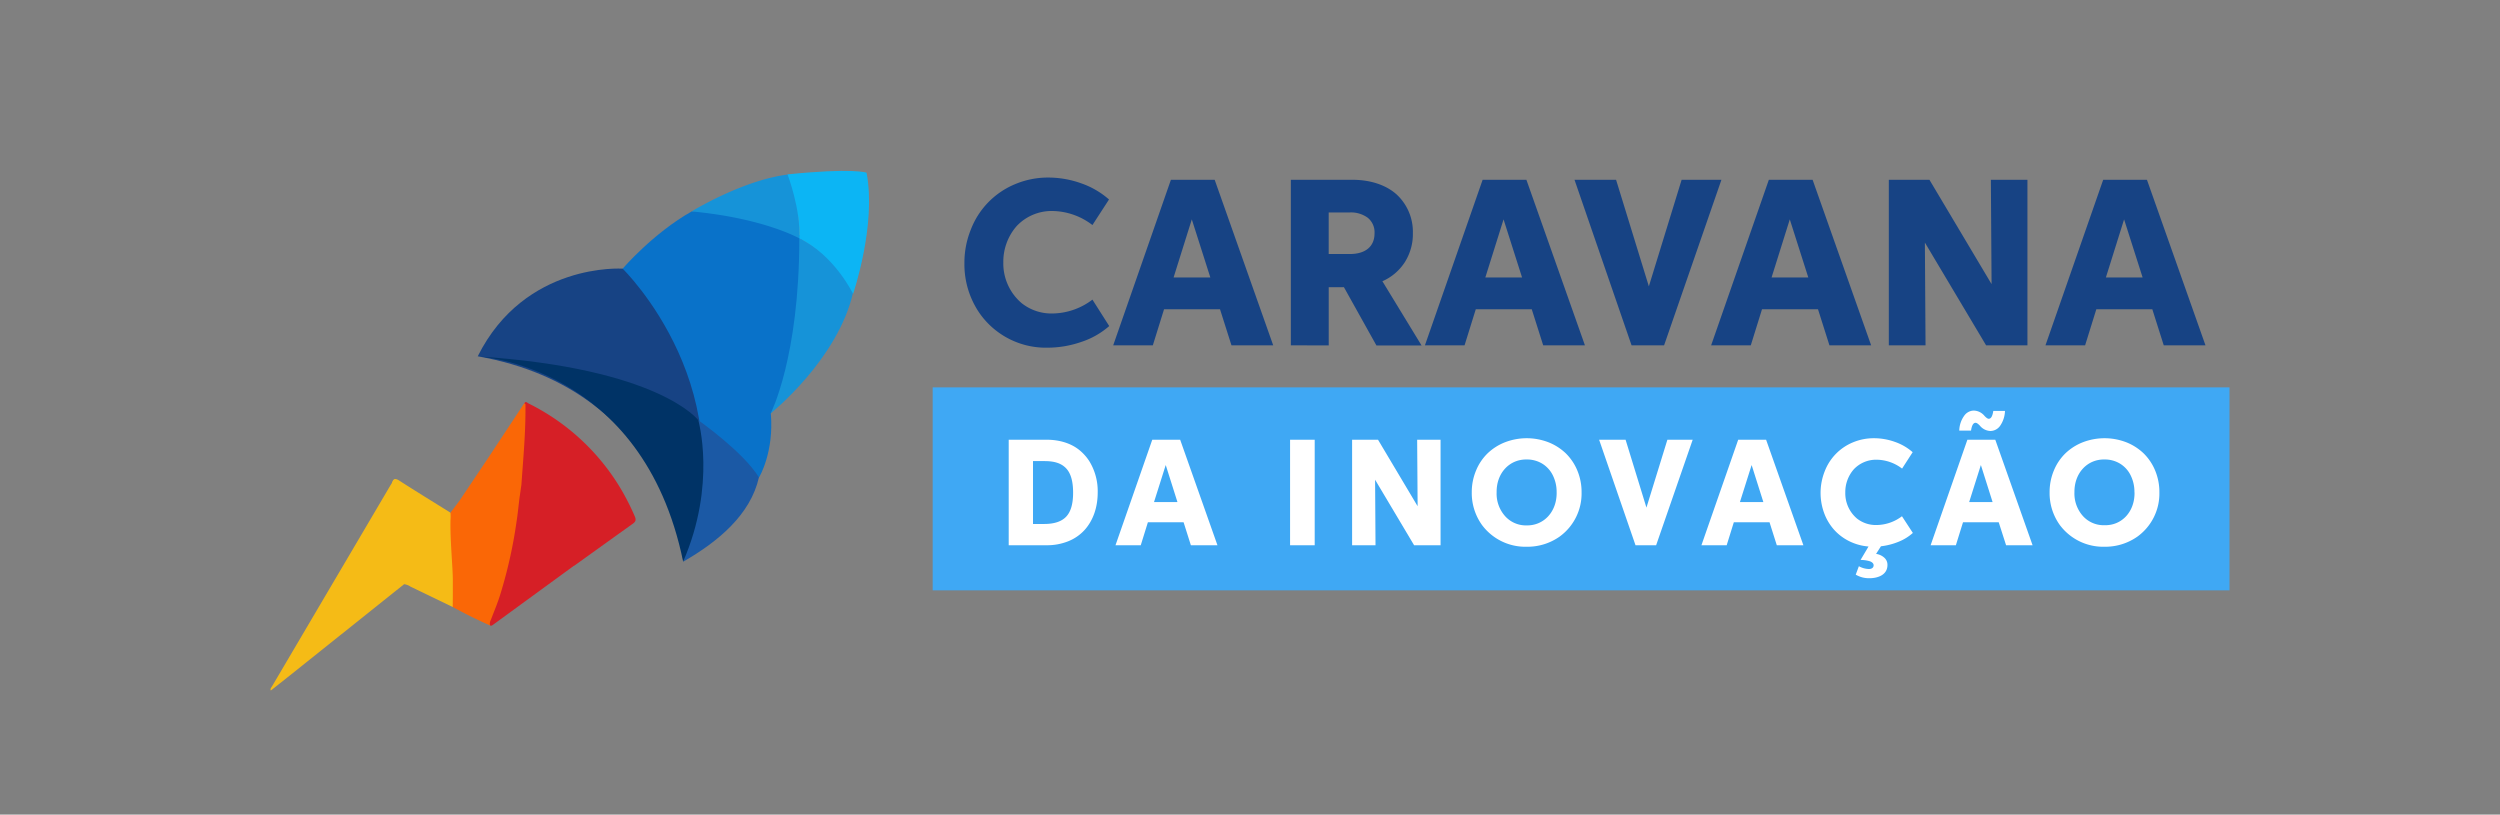 <svg xmlns="http://www.w3.org/2000/svg" id="Layer_1" data-name="Layer 1" viewBox="0 0 1068 348"><rect x="0" y="0" width="1068" height="348" fill="#808080" stroke="none"/><defs><style>.cls-1{fill:#174384;}.cls-2{fill:#3fa8f4;}.cls-3{fill:#fff;}.cls-4{fill:#d61f26;}.cls-5{fill:#f5bb16;}.cls-6{fill:#fa6706;}.cls-7{fill:#0972c9;}.cls-8{fill:#1693d8;}.cls-9{fill:#0cb5f4;}.cls-10{fill:#1b59a5;}.cls-11{fill:#036;}</style></defs><title>marca - caravana da inovacao - variacoes</title><path class="cls-1" d="M473.86,139.29a34.21,34.21,0,0,1-11.9,6.77,44.13,44.13,0,0,1-14.46,2.47A34.58,34.58,0,0,1,418.61,134,36.75,36.75,0,0,1,412,112.44,37.69,37.69,0,0,1,414.77,98a34.26,34.26,0,0,1,18.91-19.34,36.17,36.17,0,0,1,14.15-2.81,41.75,41.75,0,0,1,14.07,2.47,35.7,35.7,0,0,1,11.87,6.9l-7.08,10.92a28.66,28.66,0,0,0-17.06-6,20.51,20.51,0,0,0-15.34,6.47,23.1,23.1,0,0,0-5.67,15.47,22.24,22.24,0,0,0,7.93,17.51,20.45,20.45,0,0,0,13,4.33A28.71,28.71,0,0,0,466.69,128Z"></path><path class="cls-1" d="M526.08,147.52l-4.89-15.4H497.28l-4.79,15.4H475.56l24.65-70.71h18.7l25,70.71Zm-24.72-29h15.69l-7.91-24.8Z"></path><path class="cls-1" d="M551.45,147.52V76.81h26.39c7.84,0,14.49,2.35,18.88,6.34a21.74,21.74,0,0,1,6.86,16.39A22.5,22.5,0,0,1,600.14,112a21.82,21.82,0,0,1-9.58,8.15l16.72,27.42H588l-13.88-24.89h-6.49v24.89Zm16.17-39h9c6.68,0,10.58-3.18,10.58-8.82a8,8,0,0,0-2.87-6.65,12.06,12.06,0,0,0-7.71-2.29h-9Z"></path><path class="cls-1" d="M659.25,147.52l-4.88-15.4H630.45l-4.79,15.4H608.73l24.65-70.71h18.7l25,70.71Zm-24.71-29h15.68l-7.9-24.8Z"></path><path class="cls-1" d="M690.39,76.81l14,45.52,14-45.52h17l-24.49,70.71H697L672.63,76.81Z"></path><path class="cls-1" d="M781.53,147.52l-4.88-15.4H752.73l-4.79,15.4H731l24.65-70.71h18.7l25,70.71Zm-24.71-29H772.5l-7.9-24.8Z"></path><path class="cls-1" d="M822.31,103.63l.28,43.89H806.9V76.81h17.36l26.54,44.57-.3-44.57h15.62v70.71H848.46Z"></path><path class="cls-1" d="M924.35,147.52l-4.88-15.4H895.55l-4.79,15.4H873.83l24.65-70.71h18.7l25,70.71Zm-24.71-29h15.68l-7.91-24.8Z"></path><rect class="cls-2" x="398.44" y="165.49" width="554" height="86.71"></rect><path class="cls-3" d="M430.92,232.93V187.85h16.2c5.58,0,10.4,1.57,13.84,4.3a20.06,20.06,0,0,1,4.38,4.84,24.48,24.48,0,0,1,3.6,13.4c0,6.45-2,12.06-5.66,16.08a18.9,18.9,0,0,1-6.91,4.75,24.28,24.28,0,0,1-9.31,1.71Zm10.38-9.09h4.79q6.46,0,9.41-3.15t2.93-10.21c0-4.91-1-8.38-3.07-10.5s-5-3-9.14-3H441.3Z"></path><path class="cls-3" d="M508.74,232.93l-3.11-9.82H490.38l-3.05,9.82H476.54l15.71-45.08h11.92l15.93,45.08ZM493,214.47h10l-5-15.81Z"></path><path class="cls-3" d="M551.12,232.93V187.85h10.52v45.08Z"></path><path class="cls-3" d="M587.44,204.94l.18,28h-10V187.85h11.07l16.92,28.41-.2-28.41h10v45.08H604.11Z"></path><path class="cls-3" d="M633.16,224.35a23.36,23.36,0,0,1-4.42-14,23.83,23.83,0,0,1,1.83-9.34,21.77,21.77,0,0,1,4.94-7.35,22.76,22.76,0,0,1,7.47-4.74,25.79,25.79,0,0,1,18.47,0,22.87,22.87,0,0,1,7.45,4.74,22.17,22.17,0,0,1,4.94,7.35,23.82,23.82,0,0,1,1.81,9.32,22.73,22.73,0,0,1-9.43,18.94,23.83,23.83,0,0,1-14,4.3A23.1,23.1,0,0,1,633.16,224.35Zm31.83-14a15.86,15.86,0,0,0-1.63-7.31,12.13,12.13,0,0,0-4.57-5,12.54,12.54,0,0,0-6.59-1.75c-7.35-.12-12.94,5.79-12.84,14A14.42,14.42,0,0,0,643,220.52a11.91,11.91,0,0,0,9.22,3.93C659.55,224.56,665.11,218.6,665,210.37Z"></path><path class="cls-3" d="M694.45,187.85l8.91,29,8.95-29h10.81L707.5,232.93h-8.81l-15.55-45.08Z"></path><path class="cls-3" d="M759.05,232.93l-3.11-9.82H740.69l-3.05,9.82H726.85l15.71-45.08h11.92l15.93,45.08ZM743.3,214.47h10l-5-15.81Z"></path><path class="cls-3" d="M817.17,227.67a20.41,20.41,0,0,1-6.08,3.76,28.53,28.53,0,0,1-7.55,1.94l-2.08,3.25a6.62,6.62,0,0,1,3.46,1.58,4,4,0,0,1,1.4,3.17c0,4.06-3.79,5.65-7.78,5.65a11.17,11.17,0,0,1-5.77-1.53l1.34-3.6a9.4,9.4,0,0,0,4.3,1.19c1.11,0,2-.51,2-1.6,0-.87-.85-1.55-2.1-1.84a13.73,13.73,0,0,0-3.48-.43l3.4-5.74A22.76,22.76,0,0,1,790,231.2a21.48,21.48,0,0,1-6.5-4.92,22.13,22.13,0,0,1-4.22-7.08,25.05,25.05,0,0,1,.24-17.87,21.82,21.82,0,0,1,12-12.33,23,23,0,0,1,9-1.79,26.43,26.43,0,0,1,9,1.57,22.65,22.65,0,0,1,7.57,4.4l-4.52,7a18.25,18.25,0,0,0-10.87-3.79,13.09,13.09,0,0,0-9.78,4.12,14.76,14.76,0,0,0-3.61,9.86,14.16,14.16,0,0,0,5,11.16,13,13,0,0,0,8.29,2.76,18.27,18.27,0,0,0,10.92-3.75Z"></path><path class="cls-3" d="M853.85,223.11H838.6l-3.05,9.82H824.76l15.71-45.08h11.92l15.93,45.08H857ZM837,183.94a11.28,11.28,0,0,1,2.1-6.32,5.11,5.11,0,0,1,4.06-2.22,6.13,6.13,0,0,1,4.61,2.26c.66.7,1.29,1.24,1.83,1.24.95,0,1.6-1.1,1.93-3.34h5a11.82,11.82,0,0,1-2.16,6.46,5.15,5.15,0,0,1-4,2.1,6.09,6.09,0,0,1-4.57-2.28c-.66-.68-1.28-1.22-1.83-1.22-1,0-1.61,1.11-1.94,3.32Zm14.23,30.53-5-15.81-5,15.81Z"></path><path class="cls-3" d="M880,224.35a23.35,23.35,0,0,1-4.41-14,23.82,23.82,0,0,1,1.82-9.34,21.77,21.77,0,0,1,4.94-7.35,22.76,22.76,0,0,1,7.47-4.74,25.82,25.82,0,0,1,18.48,0,22.93,22.93,0,0,1,7.44,4.74,22,22,0,0,1,4.94,7.35,23.82,23.82,0,0,1,1.81,9.32,22.7,22.7,0,0,1-9.43,18.94,23.83,23.83,0,0,1-14,4.3A23.11,23.11,0,0,1,880,224.35Zm31.83-14a15.86,15.86,0,0,0-1.63-7.31,12.07,12.07,0,0,0-4.57-5,12.51,12.51,0,0,0-6.59-1.75c-7.35-.12-12.93,5.79-12.84,14a14.42,14.42,0,0,0,3.62,10.15,11.92,11.92,0,0,0,9.22,3.93C906.43,224.56,912,218.6,911.87,210.37Z"></path><path class="cls-4" d="M224,172.28c.62-1.06,1.28-.18,1.78.07a94.83,94.83,0,0,1,39.63,36.81,102.41,102.41,0,0,1,5.76,11.41c.63,1.42.45,2.25-.78,3.12q-12.57,9-25.09,18a1.88,1.88,0,0,1-.62-1.13,158,158,0,0,0-11.84-49,177.83,177.83,0,0,0-8.39-18.11A4.37,4.37,0,0,1,224,172.28Z"></path><path class="cls-5" d="M172.63,249.57c.51-4-.52-7.85-.74-11.77-.26-4.74-.94-9.46-1.43-14.19-.54-5.35-1.09-10.7-1.6-16.05-.1-1-.66-1.14-1.44-1.13.52-1.84,1.27-2.33,3.14-1.12,7.23,4.66,14.58,9.15,21.89,13.71,1.26,1.14,1.32,2.68,1.29,4.2-.12,8.18.87,16.34.59,24.54-.11,2.93.77,5.83.46,8.78-.11,1.06.27,2.44-1.36,2.78l-18.11-8.74A6,6,0,0,0,172.63,249.57Z"></path><path class="cls-6" d="M225.25,175.81a8.15,8.15,0,0,0-.75-3.09l-.54-.44-15.47,23.44h0l-12.18,18.17L192.45,219a19.5,19.5,0,0,1,0,3.15c-.2,8.59,1,20.2,1,25.69,0,1.32,0,2.29,0,3.59,0,2,0,5.05-.06,7.87,5.23,2.86,10.57,5.52,16,7.92,1.75-4.37,3.8-8.64,4.83-13.27h0a136.58,136.58,0,0,0,6.94-31c.71-.62.41-1.47.54-2.23.64-3.71.61-7.5,1.57-11.16a2.65,2.65,0,0,0,.8-1.91A264.94,264.94,0,0,0,225.25,175.81Z"></path><path class="cls-4" d="M222,212.24c-.48,3.55-.77,7.12-1.34,10.66a199.66,199.66,0,0,1-6.85,30.75c-1.08,3.59-2.52,7-3.87,10.52-.37,1-1,1.94-.52,3.07.61.21,1-.2,1.43-.5l34.37-25.08c0-.36,0-.71,0-1.06h0a84.39,84.39,0,0,0-1.79-15.77,179.42,179.42,0,0,0-14.74-44.47c-1.24-2.62-2.16-5.45-4.21-7.64.1,12.27-.89,22.08-1.73,34.31Z"></path><path class="cls-5" d="M172.63,249.57l-49,39.14L115.69,295c-.4-.87.23-1.31.51-1.78q25.29-43,50.61-85.91c.18-.31,1.24-2,1.44-2.3,2-.8,1.19,2.15,1.37,3.32.66,4.12,1,8.29,1.4,12.44.88,8.65,1.74,17.31,2.46,26C173.57,247.77,173.9,248.93,172.63,249.57Z"></path><path class="cls-7" d="M266,114.77s12.94-15.1,29.49-24.45c19.42-2.88,47.47,10.79,47.47,10.79s5.75,47.47-13.67,75.52c1.44,16.54-4.93,27.15-4.93,27.15l-20.24,17.45L252.28,122Z"></path><path class="cls-8" d="M341.47,101.83s14.39,5.75,23,23c-6.48,28.77-35.25,51.79-35.25,51.79S341.47,152.9,341.47,101.83Z"></path><path class="cls-8" d="M295.44,90.32s22.29-13.67,41.71-15.82a77,77,0,0,1,4.32,27.33S326.37,93.2,295.44,90.32Z"></path><path class="cls-9" d="M336.44,74.5s5.75,15.1,5,27.33c15.1,7.19,23,23.73,23,23.73s10.07-29.49,5.75-51.78C370.24,73.78,364.49,71.62,336.44,74.5Z"></path><path class="cls-1" d="M266,114.77S320.61,168,291.84,239.21c0,0-6.47-72.65-87.75-87C224.23,111.9,266,114.77,266,114.77Z"></path><path class="cls-10" d="M298.31,179.51s19.42,13.66,25.9,24.45c-3.6,15.83-17.26,27.34-32.37,36C297.6,220.51,298.31,179.51,298.31,179.51Z"></path><path class="cls-11" d="M204.09,152.26s70.49,3.51,87.75,87.67c14.39-33.09,6.47-60.42,6.47-60.42S281.77,157.3,204.09,152.26Z"></path></svg>